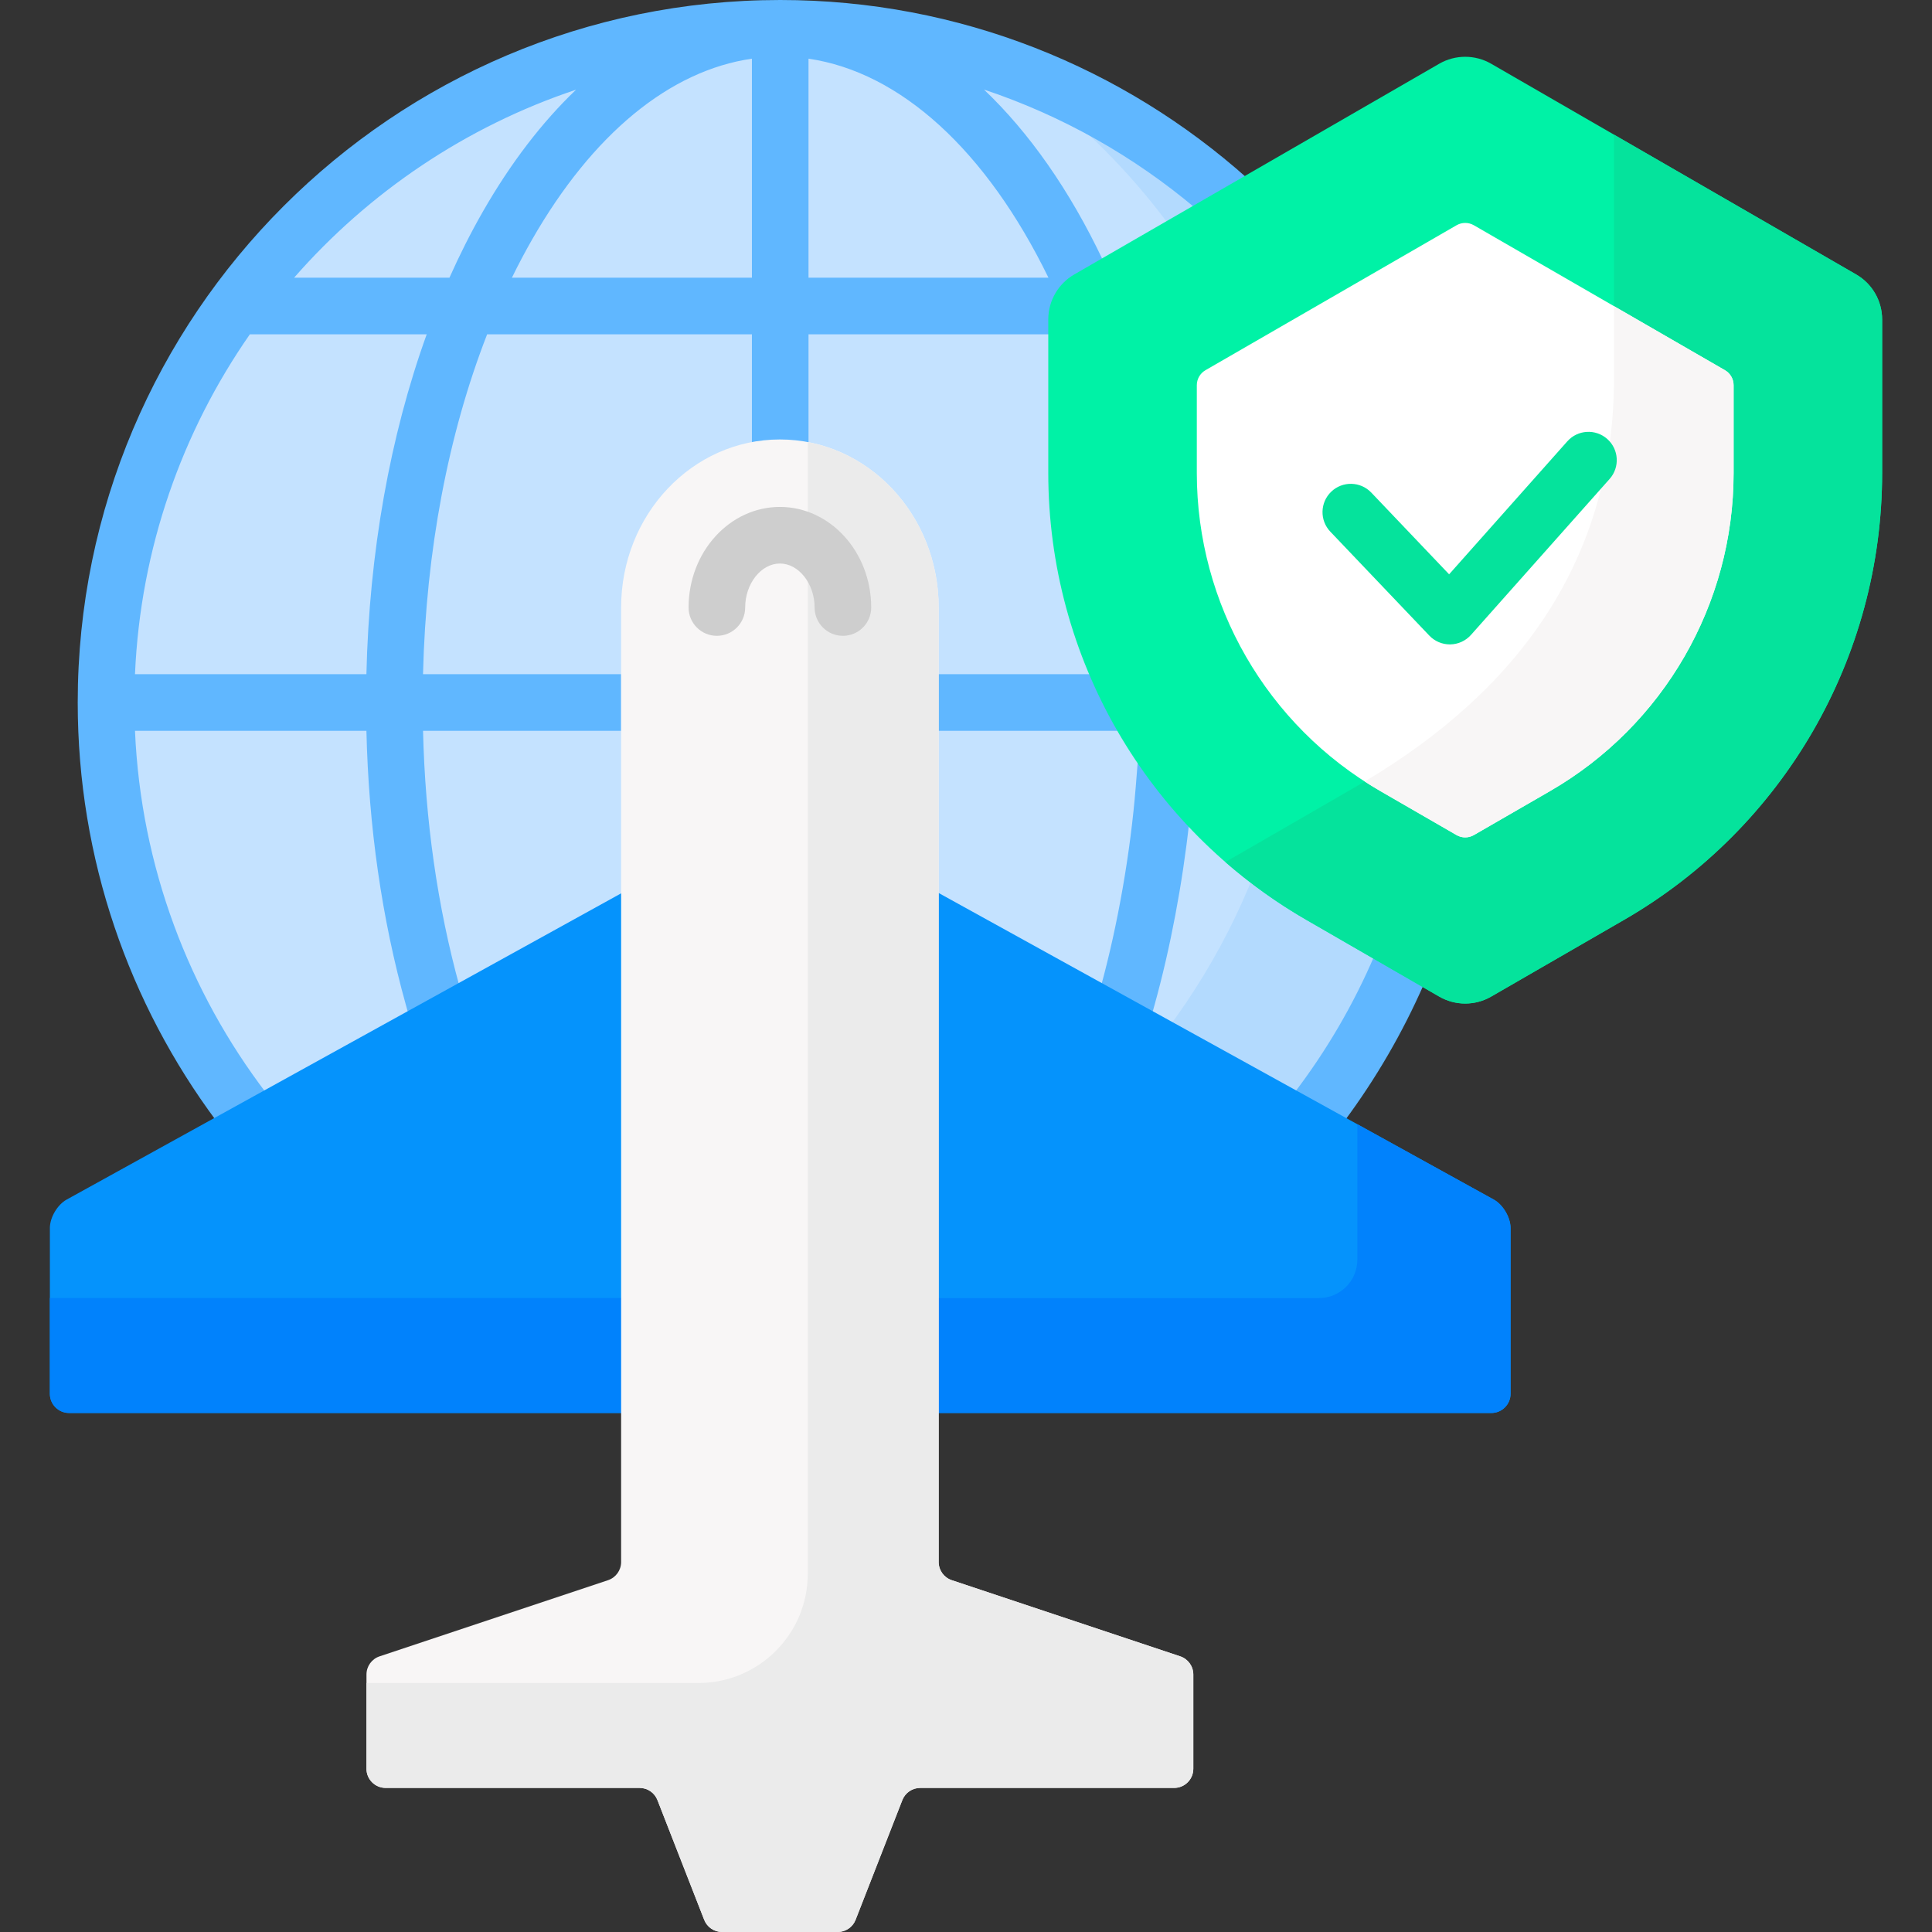 <svg id="Capa_1" enable-background="new 0 0 512 512" viewBox="0 0 512 512" xmlns="http://www.w3.org/2000/svg"><rect x="0" y="0" width="512" height="512" fill="#333333" stroke="none"/><g><g><g><g><g><circle cx="206.765" cy="186.166" fill="#c4e2ff" r="178.666"/></g><g><path d="m265.649 17.444c47.752 32.072 79.179 86.574 79.179 148.42 0 98.675-79.992 178.666-178.666 178.666-20.634 0-40.445-3.509-58.884-9.944 28.436 19.099 62.659 30.246 99.488 30.246 98.675 0 178.666-79.992 178.666-178.666-.001-78.041-50.042-144.384-119.783-168.722z" fill="#b3dafe"/></g><g><g><path d="m70.634 289.788c-20.542-26.926-33.3-60.094-34.861-96.122h61.332c.577 25.36 4.077 49.755 10.446 72.613l.753 2.703 13.5-7.456c-5.879-21.347-9.13-44.138-9.696-67.86h52.494v-15h-52.497c.783-32.643 6.671-63.613 16.992-90.072h70.168v29.592c2.407-.467 4.882-.724 7.414-.724 2.592 0 5.126.268 7.586.757v-29.625h64.54v-3.934c0-4.549 2.447-8.789 6.387-11.063l7.291-4.21-.17-.358c-8.845-18.649-19.569-33.903-31.55-45.294 20.767 6.922 39.772 17.727 56.162 31.541l13.737-7.931c-32.935-29.426-76.36-47.345-123.897-47.345-102.652 0-186.166 83.514-186.166 186.167 0 41.54 13.68 79.944 36.766 110.95zm143.631-274.237c24.309 3.547 47.095 24.238 63.588 58.043h-63.588zm-15 0v58.043h-63.605c1.687-3.447 3.455-6.799 5.309-10.039 16.082-28.099 36.552-44.859 58.296-48.004zm-46.602 8.218c-9.007 8.603-17.325 19.429-24.712 32.336-3.178 5.553-6.126 11.396-8.842 17.489h-41.171c19.835-22.671 45.541-40.078 74.725-49.825zm-86.447 64.825h46.868c-9.718 26.942-15.239 57.791-15.981 90.072h-61.33c1.446-33.373 12.493-64.294 30.443-90.072z" fill="#60b7ff"/><g><path d="m356.236 297.155c8.376-11.262 15.479-23.492 21.113-36.351l.07-.159-13.112-7.57c-5.612 13.165-12.841 25.476-21.414 36.71z" fill="#60b7ff"/></g></g><g fill="#60b7ff"><path d="m289.787 178.667h-42.031v15h49.571c-2.818-4.837-5.333-9.848-7.54-15z"/><path d="m305.226 268.983.753-2.704c4.151-14.898 7.406-32.179 9.19-48.526-4.87-5.25-9.307-10.868-13.279-16.79l-.3-.024-.597 7.477c-1.393 17.443-4.766 36.748-9.267 53.112z"/></g></g><g><g><g><g><path d="m165.617 236.187-147.956 81.715c-2.444 1.35-4.443 4.738-4.443 7.529v43.948c0 2.791 2.284 5.075 5.075 5.075h147.324z" fill="#0593fc"/></g></g><g><path d="m13.218 344.003v25.377c0 2.791 2.284 5.075 5.075 5.075h147.324v-30.453h-152.399z" fill="#0182fc"/></g><g><g><path d="m395.869 317.902-148.128-81.81v138.363h147.496c2.792 0 5.075-2.284 5.075-5.075v-43.948c0-2.792-1.999-6.18-4.443-7.53z" fill="#0593fc"/></g></g><g><path d="m395.869 317.902-36.161-19.971v35.921c0 5.583-4.568 10.151-10.151 10.151h-101.816v30.453h147.496c2.792 0 5.075-2.284 5.075-5.075v-43.948c0-2.793-1.999-6.181-4.443-7.531z" fill="#0182fc"/></g></g><g><path d="m252.227 418.767c-2.073-.691-3.47-2.63-3.47-4.815v-252.952c0-24.598-18.838-44.538-42.077-44.538s-42.077 19.94-42.077 44.538v252.952c0 2.185-1.398 4.124-3.47 4.815l-60.542 20.18c-2.073.691-3.47 2.63-3.47 4.815v24.977c0 2.803 2.272 5.075 5.075 5.075h67.307c2.091 0 3.967 1.282 4.728 3.229l12.388 31.726c.76 1.947 2.637 3.229 4.728 3.229h30.667c2.091 0 3.967-1.282 4.728-3.229l12.388-31.726c.76-1.947 2.637-3.229 4.728-3.229h67.307c2.803 0 5.075-2.272 5.075-5.075v-24.977c0-2.185-1.398-4.124-3.47-4.815z" fill="#f8f6f6"/></g><g><path d="m312.768 438.948-60.542-20.181c-2.072-.691-3.47-2.63-3.47-4.815v-252.952c0-21.924-14.97-40.135-34.679-43.837v299.859c0 16.009-12.978 28.988-28.988 28.988h-87.969v22.731c0 2.803 2.272 5.075 5.075 5.075h67.307c2.091 0 3.967 1.282 4.728 3.229l12.388 31.726c.76 1.947 2.637 3.229 4.728 3.229h30.667c2.091 0 3.967-1.282 4.728-3.229l12.388-31.726c.76-1.947 2.637-3.229 4.728-3.229h67.307c2.803 0 5.075-2.272 5.075-5.075v-24.977c0-2.186-1.398-4.126-3.471-4.816z" fill="#ebebeb"/></g></g></g><g><g><path d="m346.167 243.758c-42.303-24.423-68.363-69.56-68.363-118.407v-40.691c0-4.921 2.625-9.469 6.887-11.929l96.714-55.837c4.262-2.461 9.513-2.461 13.775 0l96.714 55.837c4.262 2.461 6.887 7.008 6.887 11.929v40.691c0 48.847-26.06 93.984-68.363 118.407l-35.239 20.345c-4.262 2.461-9.513 2.461-13.775 0z" fill="#00f2a6"/></g><g><g><path d="m491.895 72.73-64.169-37.048v64.525c0 48.847-26.06 83.833-68.363 108.256l-34.62 19.988c6.566 5.718 13.722 10.859 21.425 15.306l35.239 20.345c4.262 2.461 9.513 2.461 13.775 0l35.239-20.345c42.303-24.423 68.363-69.56 68.363-118.407v-40.69c-.002-4.922-2.627-9.469-6.889-11.93z" fill="#05e39c"/></g></g><g><path d="m365.848 209.669c-30.124-17.392-48.681-49.534-48.681-84.319v-23.266c0-1.64.875-3.156 2.296-3.976l66.535-38.413c1.421-.82 3.171-.82 4.592 0l66.536 38.413c1.421.82 2.296 2.336 2.296 3.976v23.267c0 34.785-18.558 66.927-48.683 84.319l-20.149 11.632c-1.421.82-3.171.82-4.592 0z" fill="#fff"/></g><g><path d="m457.124 98.107-29.399-16.973v19.074c0 47.949-25.121 82.534-66.056 106.89 1.37.885 2.757 1.749 4.179 2.57l20.149 11.633c1.421.82 3.171.82 4.592 0l20.149-11.632c30.125-17.392 48.683-49.534 48.683-84.319v-23.267c-.001-1.64-.876-3.155-2.297-3.976z" fill="#f8f6f6"/></g></g></g></g><g><g><path d="m223.379 168.5c-4.142 0-7.5-3.358-7.5-7.5 0-6.32-4.213-11.66-9.2-11.66s-9.2 5.34-9.2 11.66c0 4.142-3.358 7.5-7.5 7.5s-7.5-3.358-7.5-7.5c0-14.701 10.856-26.66 24.2-26.66s24.2 11.959 24.2 26.66c0 4.142-3.358 7.5-7.5 7.5z" fill="#cecece"/></g><g><path d="m384.219 170.773c-2.05 0-4.014-.84-5.431-2.328l-26.241-27.553c-2.856-3-2.741-7.747.259-10.604 2.999-2.856 7.747-2.741 10.604.259l20.62 21.651 31.323-35.238c2.752-3.096 7.491-3.375 10.588-.623 3.096 2.752 3.375 7.492.623 10.588l-36.738 41.33c-1.394 1.567-3.379 2.48-5.477 2.516-.043.001-.087.002-.13.002z" fill="#05e39c"/></g></g></g><g/><g/><g/><g/><g/><g/><g/><g/><g/><g/><g/><g/><g/><g/><g/></svg>